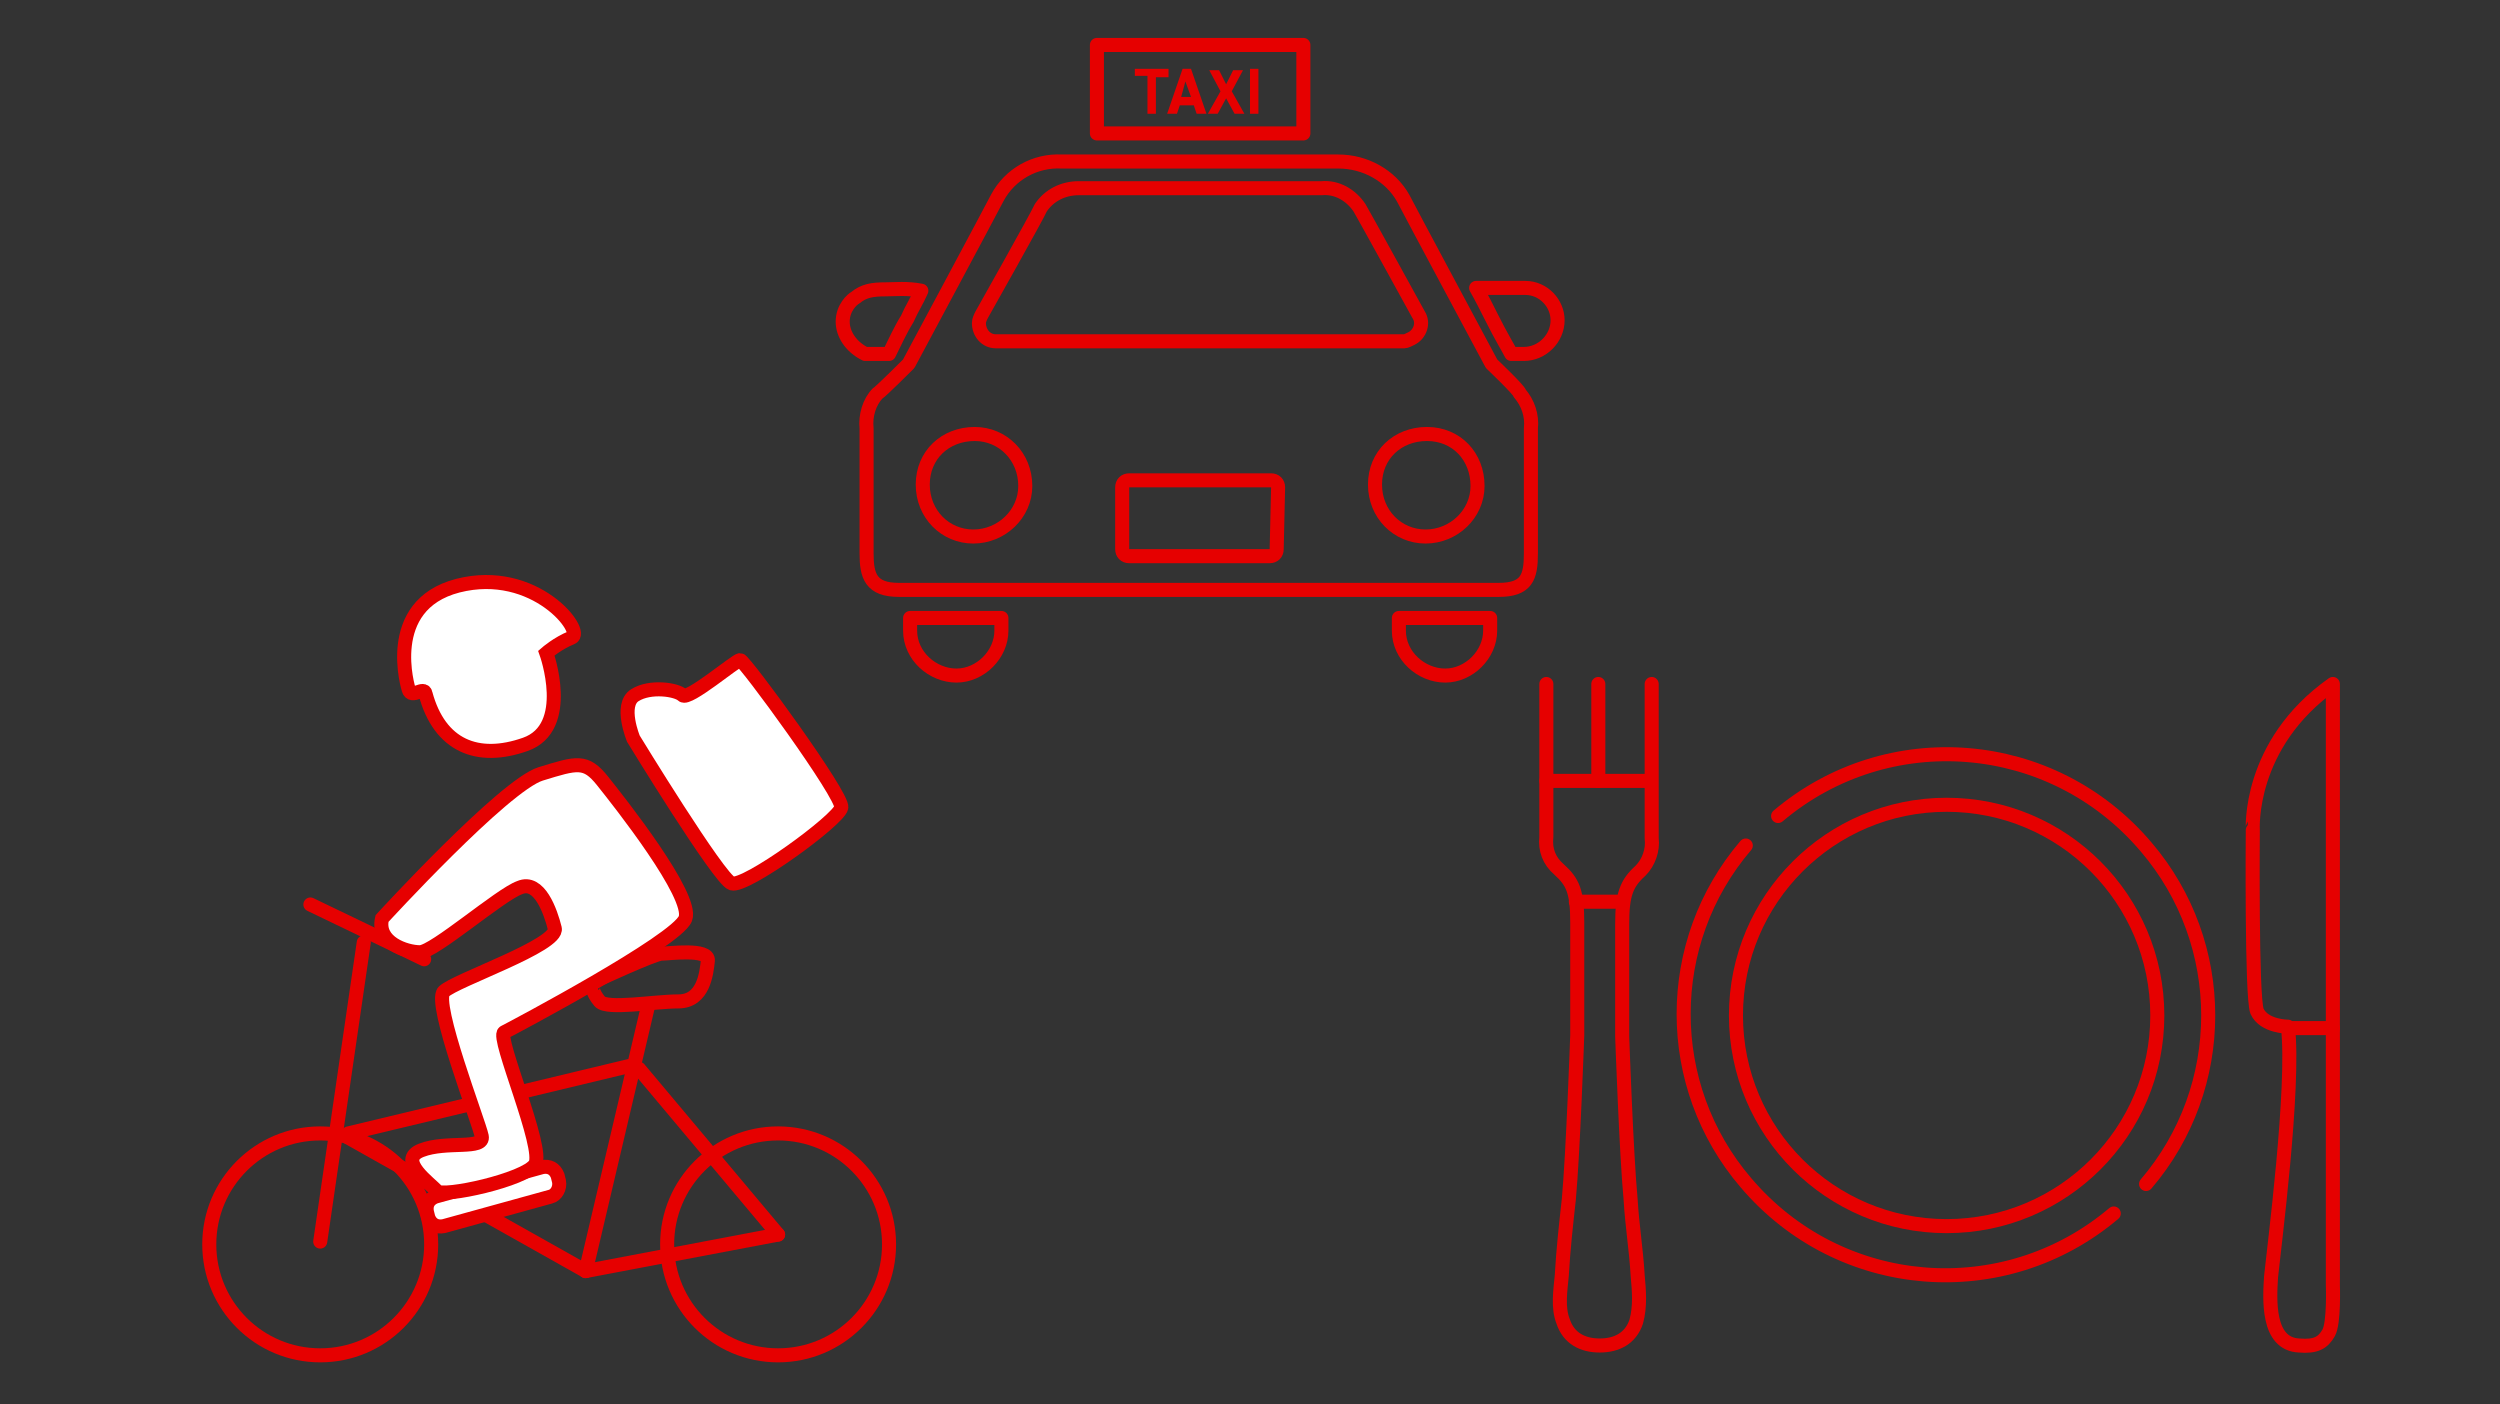 <?xml version="1.0" encoding="utf-8"?>
<!-- Generator: Adobe Illustrator 28.5.0, SVG Export Plug-In . SVG Version: 9.03 Build 54727)  -->
<svg version="1.0" id="Layer_1" xmlns="http://www.w3.org/2000/svg" xmlns:xlink="http://www.w3.org/1999/xlink" x="0px" y="0px"
	 viewBox="0 0 178 100" style="enable-background:new 0 0 178 100;" xml:space="preserve">
<rect x="0" y="0" width="178" height="100" fill="#333333" stroke="none"/>
<style type="text/css">
	.st0{display:none;}
	.st1{display:inline;}
	.st2{fill:none;stroke:#E60000;stroke-linecap:round;stroke-linejoin:round;}
	.st3{fill:none;stroke:#E60000;stroke-miterlimit:10;}
	.st4{fill:none;stroke:#E60000;stroke-linecap:round;stroke-miterlimit:10;}
	.st5{fill:#FFFFFF;stroke:#E60000;stroke-linecap:round;stroke-miterlimit:10;}
	.st6{fill:#FFFFFF;stroke:#E60000;stroke-miterlimit:10;}
	.st7{fill:#E60000;}
</style>
<g class="st0">
	<g class="st1">
		<line class="st2" x1="95.6" y1="45.2" x2="88.8" y2="38.4"/>
		<line class="st2" x1="102.2" y1="41.9" x2="95.4" y2="35.1"/>
		<line class="st2" x1="108.5" y1="38.3" x2="101.8" y2="31.5"/>
		<path class="st2" d="M92.8,8.5l-8.1-2.3c-0.6-0.2-1.2-0.5-1.6-0.9L79,1.2c-0.5-0.5-1.3-0.5-1.8,0L61.9,16.6
			c-0.5,0.5-0.5,1.3,0,1.8l4.4,4.4c0.2,0.2,0.4,0.5,0.6,0.8l2.1,3.8c0.9,1.6,2,3,3.2,4.3l8.2,8.2l0.6,0.6l9.6,9.6
			c1.2,1.2,3.1,1.5,4.5,0.6c1.9-1.3,2.1-3.9,0.6-5.4l1,1c1.2,1.2,3.1,1.5,4.5,0.6c1.9-1.3,2.1-3.9,0.6-5.4l1,1
			c1.2,1.2,3.1,1.5,4.5,0.6c1.9-1.3,2.1-3.9,0.6-5.4l1,1c1.2,1.2,3.1,1.5,4.5,0.6c1.9-1.3,2.1-3.9,0.6-5.4L103.1,23l-3.1-3.1
			c-0.7-0.7-1-1.6-1-2.5l0.1-2.2"/>
		<g>
			<path class="st2" d="M104.2,15.7c-1.5,0-6-0.3-7.5-1.8c-0.4-0.4-1.1-0.4-1.6,0c-1.2,1-2.4,1.9-3.8,2.6c-0.7,0.4-1.5,0.8-2.3,1.1
				l0,0c-0.4,0.1-0.8,0.3-1.2,0.4h-0.1c-0.1,0-0.2,0-0.3,0.1c-0.2,0-0.5,0.1-0.7,0.1c-0.1,0-0.2,0-0.2,0c-0.2,0-0.3,0-0.5,0
				c-0.1,0-0.3,0-0.4,0c-0.2,0-0.3-0.1-0.5-0.1c-0.1,0-0.2,0-0.3-0.1c-0.2-0.1-0.3-0.1-0.5-0.2l0,0c0,0-0.1,0-0.1-0.1
				c-0.1-0.1-0.2-0.1-0.3-0.2l-0.1-0.1c-0.1,0-0.1-0.1-0.2-0.1l-0.1-0.1l-0.1-0.1c0,0,0,0,0-0.1s-0.1-0.1-0.1-0.2l0,0
				c0-0.1,0-0.2,0-0.3v-0.1v-0.1c0,0,0,0,0-0.1c0,0,0-0.1,0.1-0.1c0,0,0,0,0-0.1c0,0,0-0.1,0.1-0.1c0-0.1,0.1-0.1,0.2-0.2
				c0.1-0.1,0.1-0.2,0.2-0.3c0-0.1,0.1-0.1,0.2-0.2c0.1-0.1,0.1-0.1,0.2-0.2l0.2-0.2c0.1-0.1,0.3-0.3,0.4-0.4
				c0.1-0.1,0.1-0.1,0.2-0.2l0.1-0.1c2-1.8,4.2-3.4,6.5-4.9c1.8-1.3,4.1-1.6,6.3-1.8c2.3-0.1,4.6,0.1,6.8-0.2c0.4,0,0.8-0.1,1.2-0.2
				c0.6-0.1,1.1-0.4,1.5-0.8l4.3-4.3c0.5-0.5,1.3-0.5,1.8,0l15.5,15.5c0.5,0.5,0.5,1.3,0,1.8l-4.5,4.5c-0.2,0.2-0.3,0.3-0.4,0.5
				c-1.4,2.1-4.9,7-9.7,10"/>
		</g>
	</g>
	<g class="st1">
		<path id="Path_5849_2_" class="st2" d="M32.7,68.9V57.4"/>
		<path id="Path_5849_1_" class="st2" d="M70.2,58.3v23.1c0,5.2-8.4,9.4-18.7,9.4c-1.7,0-3.4-0.1-5-0.3"/>
		<ellipse id="Ellipse_174" class="st2" cx="51.4" cy="58.3" rx="18.7" ry="9.4"/>
		<path id="Path_5850_1_" class="st2" d="M70.2,65.6c0,5.2-8.4,9.4-18.7,9.4c-2.5,0-4.9-0.2-7.1-0.7"/>
		<path id="Path_5851_1_" class="st2" d="M70.2,73.5c0,5.2-8.4,9.4-18.7,9.4c-1.3,0-2.5-0.1-3.7-0.2"/>
		<g id="グループ_13218" transform="translate(10.751 5.307)">
			<g id="グループ_13217">
				<g id="グループ_13216">
					<line id="線_2056" class="st2" x1="42.6" y1="52.3" x2="49.3" y2="57.5"/>
					<line id="線_2057" class="st2" x1="49.3" y1="47" x2="42.6" y2="52.3"/>
					<line id="線_2058" class="st2" x1="29.2" y1="52.3" x2="42.6" y2="52.3"/>
					<line id="線_2059" class="st2" x1="39.5" y1="47" x2="39.5" y2="52.3"/>
					<line id="線_2060" class="st2" x1="34.9" y1="47" x2="34.9" y2="52.3"/>
					<line id="線_2061" class="st2" x1="39.5" y1="52.3" x2="39.5" y2="57.5"/>
					<line id="線_2062" class="st2" x1="34.9" y1="52.3" x2="34.9" y2="57.5"/>
				</g>
			</g>
		</g>
		<g id="Group_13562" transform="translate(0.5 0.5)">
			<circle id="Ellipse_164" class="st2" cx="32.2" cy="83.5" r="15.1"/>
			<g id="グループ_13218_1_" transform="translate(8.516 6.868)">
				<g id="グループ_13217_1_">
					<g id="グループ_13216_1_">
						<line id="線_2056_1_" class="st2" x1="23.7" y1="74.4" x2="30.9" y2="67.8"/>
						<line id="線_2057_1_" class="st2" x1="16.4" y1="67.8" x2="23.7" y2="74.4"/>
						<line id="線_2058_1_" class="st2" x1="23.7" y1="87.5" x2="23.7" y2="74.4"/>
						<line id="線_2059_1_" class="st2" x1="16.4" y1="77.4" x2="23.7" y2="77.4"/>
						<line id="線_2060_1_" class="st2" x1="16.4" y1="81.9" x2="23.7" y2="81.9"/>
						<line id="線_2061_1_" class="st2" x1="23.7" y1="77.4" x2="30.9" y2="77.4"/>
						<line id="線_2062_1_" class="st2" x1="23.7" y1="81.9" x2="30.9" y2="81.9"/>
					</g>
				</g>
			</g>
		</g>
	</g>
	<g id="Group_14412" transform="translate(-1086.24 -615.941)" class="st1">
		<path id="Path_6038" class="st3" d="M1232.4,715.1h7.6v-30.6h-7.6V715.1z M1216.8,715.1h7.6v-21.6h-7.6V715.1z M1201.3,715.1h7.6
			v-17.5h-7.6V715.1z M1194.9,715.1h51.8"/>
		<path id="Path_6039" class="st3" d="M1238.9,668c0.1,0,0.2,0.1,0.2,0.2c0.1,0.1,0,0.2,0,0.3c-6.8,8.4-15.9,14.8-26.1,18.4
			c-4.9,1.8-10.1,2.9-15.4,3.3c-0.7,0-1.3,0.6-1.3,1.4c0,0.7,0.6,1.3,1.4,1.3c0.3,0,7.1-0.2,16.1-3.5c5.3-1.9,13.2-6.6,17.2-9.3h0.1
			c3.6-2.8,6.9-6,9.8-9.5c0.1-0.1,0.1-0.1,0.2-0.1h0.1c0.1,0,0.2,0.2,0.2,0.3v2c0,0.7,0.6,1.4,1.3,1.4s1.4-0.6,1.4-1.3
			c0,0,0,0,0-0.1v-6.6c0-0.7-0.6-1.4-1.4-1.4c-0.1,0-0.1,0-0.2,0l-6.6,0.8c-0.7,0.1-1.3,0.8-1.2,1.5c0,0.1,0,0.1,0,0.2
			c0.2,0.6,0.7,1,1.3,1c0.1,0,0.1,0,0.2,0L1238.9,668L1238.9,668z"/>
	</g>
</g>
<g id="食事">
	<path class="st2" d="M166.1,48.7v42.8c0,0,0.1,2.7-0.3,3.4c-0.4,0.7-0.9,1-2.1,0.9c-2.3-0.1-2.1-3.3-2-4.9c0.2-2,1.7-13.5,1.2-17.8
		c0,0-1.7,0-2.2-1.1c-0.4-1-0.3-12.9-0.3-12.9S160,53,166.1,48.7z"/>
	<line class="st2" x1="163" y1="73.2" x2="166.1" y2="73.2"/>
	<path class="st2" d="M110.1,48.7v10.9c-0.1,0.9,0.2,1.7,0.9,2.3c1,0.9,1.3,1.6,1.3,3.8v8c0,0-0.3,8.5-0.6,11.7
		c-0.2,1.8-0.4,3.6-0.5,5.4c-0.1,1.1-0.3,2.3,0.1,3.3c0.4,1.2,1.4,1.7,2.6,1.7c1.2,0,2.2-0.5,2.6-1.7c0.3-1.1,0.2-2.2,0.1-3.3
		c-0.1-1.8-0.4-3.6-0.5-5.4c-0.3-3.1-0.6-11.6-0.6-11.6v-8c0-2.1,0.3-2.9,1.3-3.8c0.6-0.6,0.9-1.5,0.8-2.3V48.7"/>
	<line class="st2" x1="110.1" y1="55.6" x2="117.5" y2="55.6"/>
	<line class="st2" x1="112.2" y1="64.2" x2="115.4" y2="64.2"/>
	<line class="st2" x1="113.8" y1="48.7" x2="113.8" y2="55.6"/>
	<circle class="st2" cx="138.6" cy="72.3" r="15"/>
	<path class="st2" d="M150.5,86.4c-7.8,6.6-19.5,5.7-26.2-2.2c-5.9-6.9-5.9-17.1,0-24"/>
	<path class="st2" d="M126.6,58.1c7.8-6.6,19.5-5.7,26.2,2.2c5.9,6.9,5.9,17.1,0,24"/>
</g>
<g id="デリバリー">
	<line class="st4" x1="22.1" y1="64.4" x2="30.2" y2="68.3"/>
	<line class="st4" x1="25.9" y1="67.1" x2="22.8" y2="88.4"/>
	<circle class="st4" cx="22.8" cy="88.6" r="7.9"/>
	<circle class="st4" cx="55.4" cy="88.6" r="7.9"/>
	<line class="st4" x1="24.8" y1="80.7" x2="44.8" y2="75.9"/>
	<line class="st4" x1="46.1" y1="71.8" x2="41.7" y2="90.5"/>
	<line class="st4" x1="24.8" y1="81" x2="41.7" y2="90.5"/>
	<line class="st4" x1="55.4" y1="87.9" x2="41.7" y2="90.5"/>
	<line class="st4" x1="45.5" y1="76.1" x2="55.4" y2="87.9"/>
	<path class="st3" d="M42.5,69.8c0,0,4.1-1.9,4.6-1.9s3.4-0.4,3.3,0.5c-0.1,0.9-0.3,2.9-2.1,2.9c-1.7,0-5.1,0.6-5.6,0
		c-0.5-0.6-0.7-1.2-0.2-1.3"/>
	<path class="st5" d="M39.2,85.2l-7.6,2.1c-0.5,0.1-0.9-0.1-1.1-0.6l-0.1-0.4c-0.1-0.5,0.1-0.9,0.6-1.1l7.6-2.1
		c0.5-0.1,0.9,0.1,1.1,0.6l0.1,0.4C39.9,84.6,39.6,85.1,39.2,85.2z"/>
	<g id="人">
		<path class="st6" d="M29.1,49.1c0,0-1.9-6,3.5-7.4c5.5-1.4,9.1,3.3,8.1,3.7c-1,0.4-1.8,1.1-1.8,1.1s1.9,5.3-1.5,6.5
			c-3.4,1.2-6.1,0.1-7.1-3.6C30.2,48.8,29.3,49.8,29.1,49.1z"/>
		<path class="st6" d="M27.2,65.4c0,0,8.7-9.5,11.3-10.3s3.2-1,4.4,0.5c1.2,1.5,6.5,8.2,5.9,9.8c-0.6,1.6-12.3,7.8-12.9,8.1
			s2.9,8.3,2.2,9.4c-0.7,1.1-6.6,2.4-7,1.9s-2.9-2.2-1.1-2.9s4.5,0,4.3-1s-3.5-9.5-2.7-10.3c0.8-0.8,8.2-3.3,7.9-4.5
			c-0.3-1.2-1.1-3.5-2.5-2.9c-1.4,0.5-6.1,4.6-7.1,4.6S26.8,67.1,27.2,65.4z"/>
		<path class="st6" d="M45.1,52.6c0,0,6.1,10,7,10.3c1,0.3,7.6-4.5,7.8-5.4C60.1,56.7,53,47,52.7,47s-3.7,2.9-4.1,2.5
			s-2.3-0.7-3.4,0S45.1,52.6,45.1,52.6z"/>
	</g>
</g>
<path id="パス_5712" class="st2" d="M108.6,20.5h-3.5c0.4,0.7,0.8,1.5,1.1,2.1c0.7,1.4,1.2,2.2,1.4,2.6h0.9c1.3,0,2.4-1.1,2.4-2.4
	C110.9,21.6,109.9,20.5,108.6,20.5L108.6,20.5z"/>
<path id="パス_5713" class="st2" d="M64.8,44.9c0,1.8,1.6,3.2,3.3,3.2c1.7,0,3.2-1.5,3.2-3.2V44h-6.5V44.9z"/>
<path id="パス_5715" class="st2" d="M106.2,25.9c0,0-6-11.2-6.3-11.8c-0.9-1.6-2.7-2.6-4.6-2.6H75.6c-1.9-0.1-3.7,0.9-4.6,2.6
	c-0.3,0.6-6.3,11.8-6.3,11.8s-2,2-2.2,2.1c-0.6,0.6-0.9,1.6-0.8,2.5v8.9c0,1.6,0.3,2.6,2.3,2.6h42.7c2,0,2.3-0.9,2.3-2.6v-8.9
	c0.1-0.9-0.2-1.8-0.8-2.5C108.2,27.8,106.2,25.9,106.2,25.9z M69.9,22.4c0,0,4-7.1,4.2-7.6c0.6-0.9,1.6-1.4,2.7-1.4h17.3
	c1.1-0.1,2.1,0.5,2.7,1.4c0.3,0.5,4.2,7.6,4.2,7.6c0.4,0.6,0.1,1.4-0.5,1.7c-0.2,0.1-0.4,0.2-0.5,0.2H70.9c-0.7,0-1.2-0.6-1.2-1.3
	C69.7,22.8,69.8,22.6,69.9,22.4L69.9,22.4z M69.3,38.2c-2,0-3.6-1.6-3.6-3.7s1.6-3.6,3.7-3.6c2,0,3.6,1.6,3.6,3.7
	C73,36.6,71.3,38.2,69.3,38.2L69.3,38.2z M90.9,39.1c0,0.3-0.2,0.5-0.5,0.5H80.4c-0.3,0-0.5-0.2-0.5-0.5v-4.4c0-0.3,0.2-0.5,0.5-0.5
	h10.1c0.3,0,0.5,0.2,0.5,0.5l0,0L90.9,39.1L90.9,39.1z M101.5,38.2c-2,0-3.6-1.6-3.6-3.7s1.6-3.6,3.7-3.6s3.6,1.6,3.6,3.7
	C105.2,36.6,103.5,38.2,101.5,38.2L101.5,38.2L101.5,38.2z"/>
<path id="パス_5713_00000182524834684927331900000003083508847682751382_" class="st2" d="M99.6,44.9c0,1.8,1.6,3.2,3.3,3.2
	c1.7,0,3.2-1.5,3.2-3.2V44h-6.5V44.9z"/>
<rect x="78.1" y="3.2" class="st2" width="14.7" height="6.3"/>
<g>
	<path class="st7" d="M83.2,4.9v0.6h-0.9v2.6h-0.6V5.4h-0.9V4.9H83.2z"/>
	<path class="st7" d="M83.1,8.1l1.1-3.2h0.6l1.1,3.2h-0.7L85,7.5H84l-0.2,0.6H83.1z M84.1,6.9h0.7l-0.4-1.1L84.1,6.9z"/>
	<path class="st7" d="M86,8.1l0.9-1.6l-0.8-1.5h0.7l0.5,1l0.5-1h0.7l-0.8,1.5l0.9,1.6h-0.7L87.3,7l-0.6,1.1H86z"/>
	<path class="st7" d="M89.7,8.1H89V4.9h0.6V8.1z"/>
</g>
<path id="パス_5712_00000113327296480309702750000011377293165279575197_" class="st2" d="M60.9,21.2c-0.2,0.1-0.9,0.7-0.9,1.7
	c0,0.9,0.6,1.8,1.6,2.3c0.6,0,1.2,0,1.7,0c0.4-0.8,0.8-1.7,1.3-2.5c0.3-0.7,0.7-1.3,1-2c-1-0.2-1.9-0.1-2.5-0.1
	C62.1,20.6,61.5,20.7,60.9,21.2z"/>
</svg>
